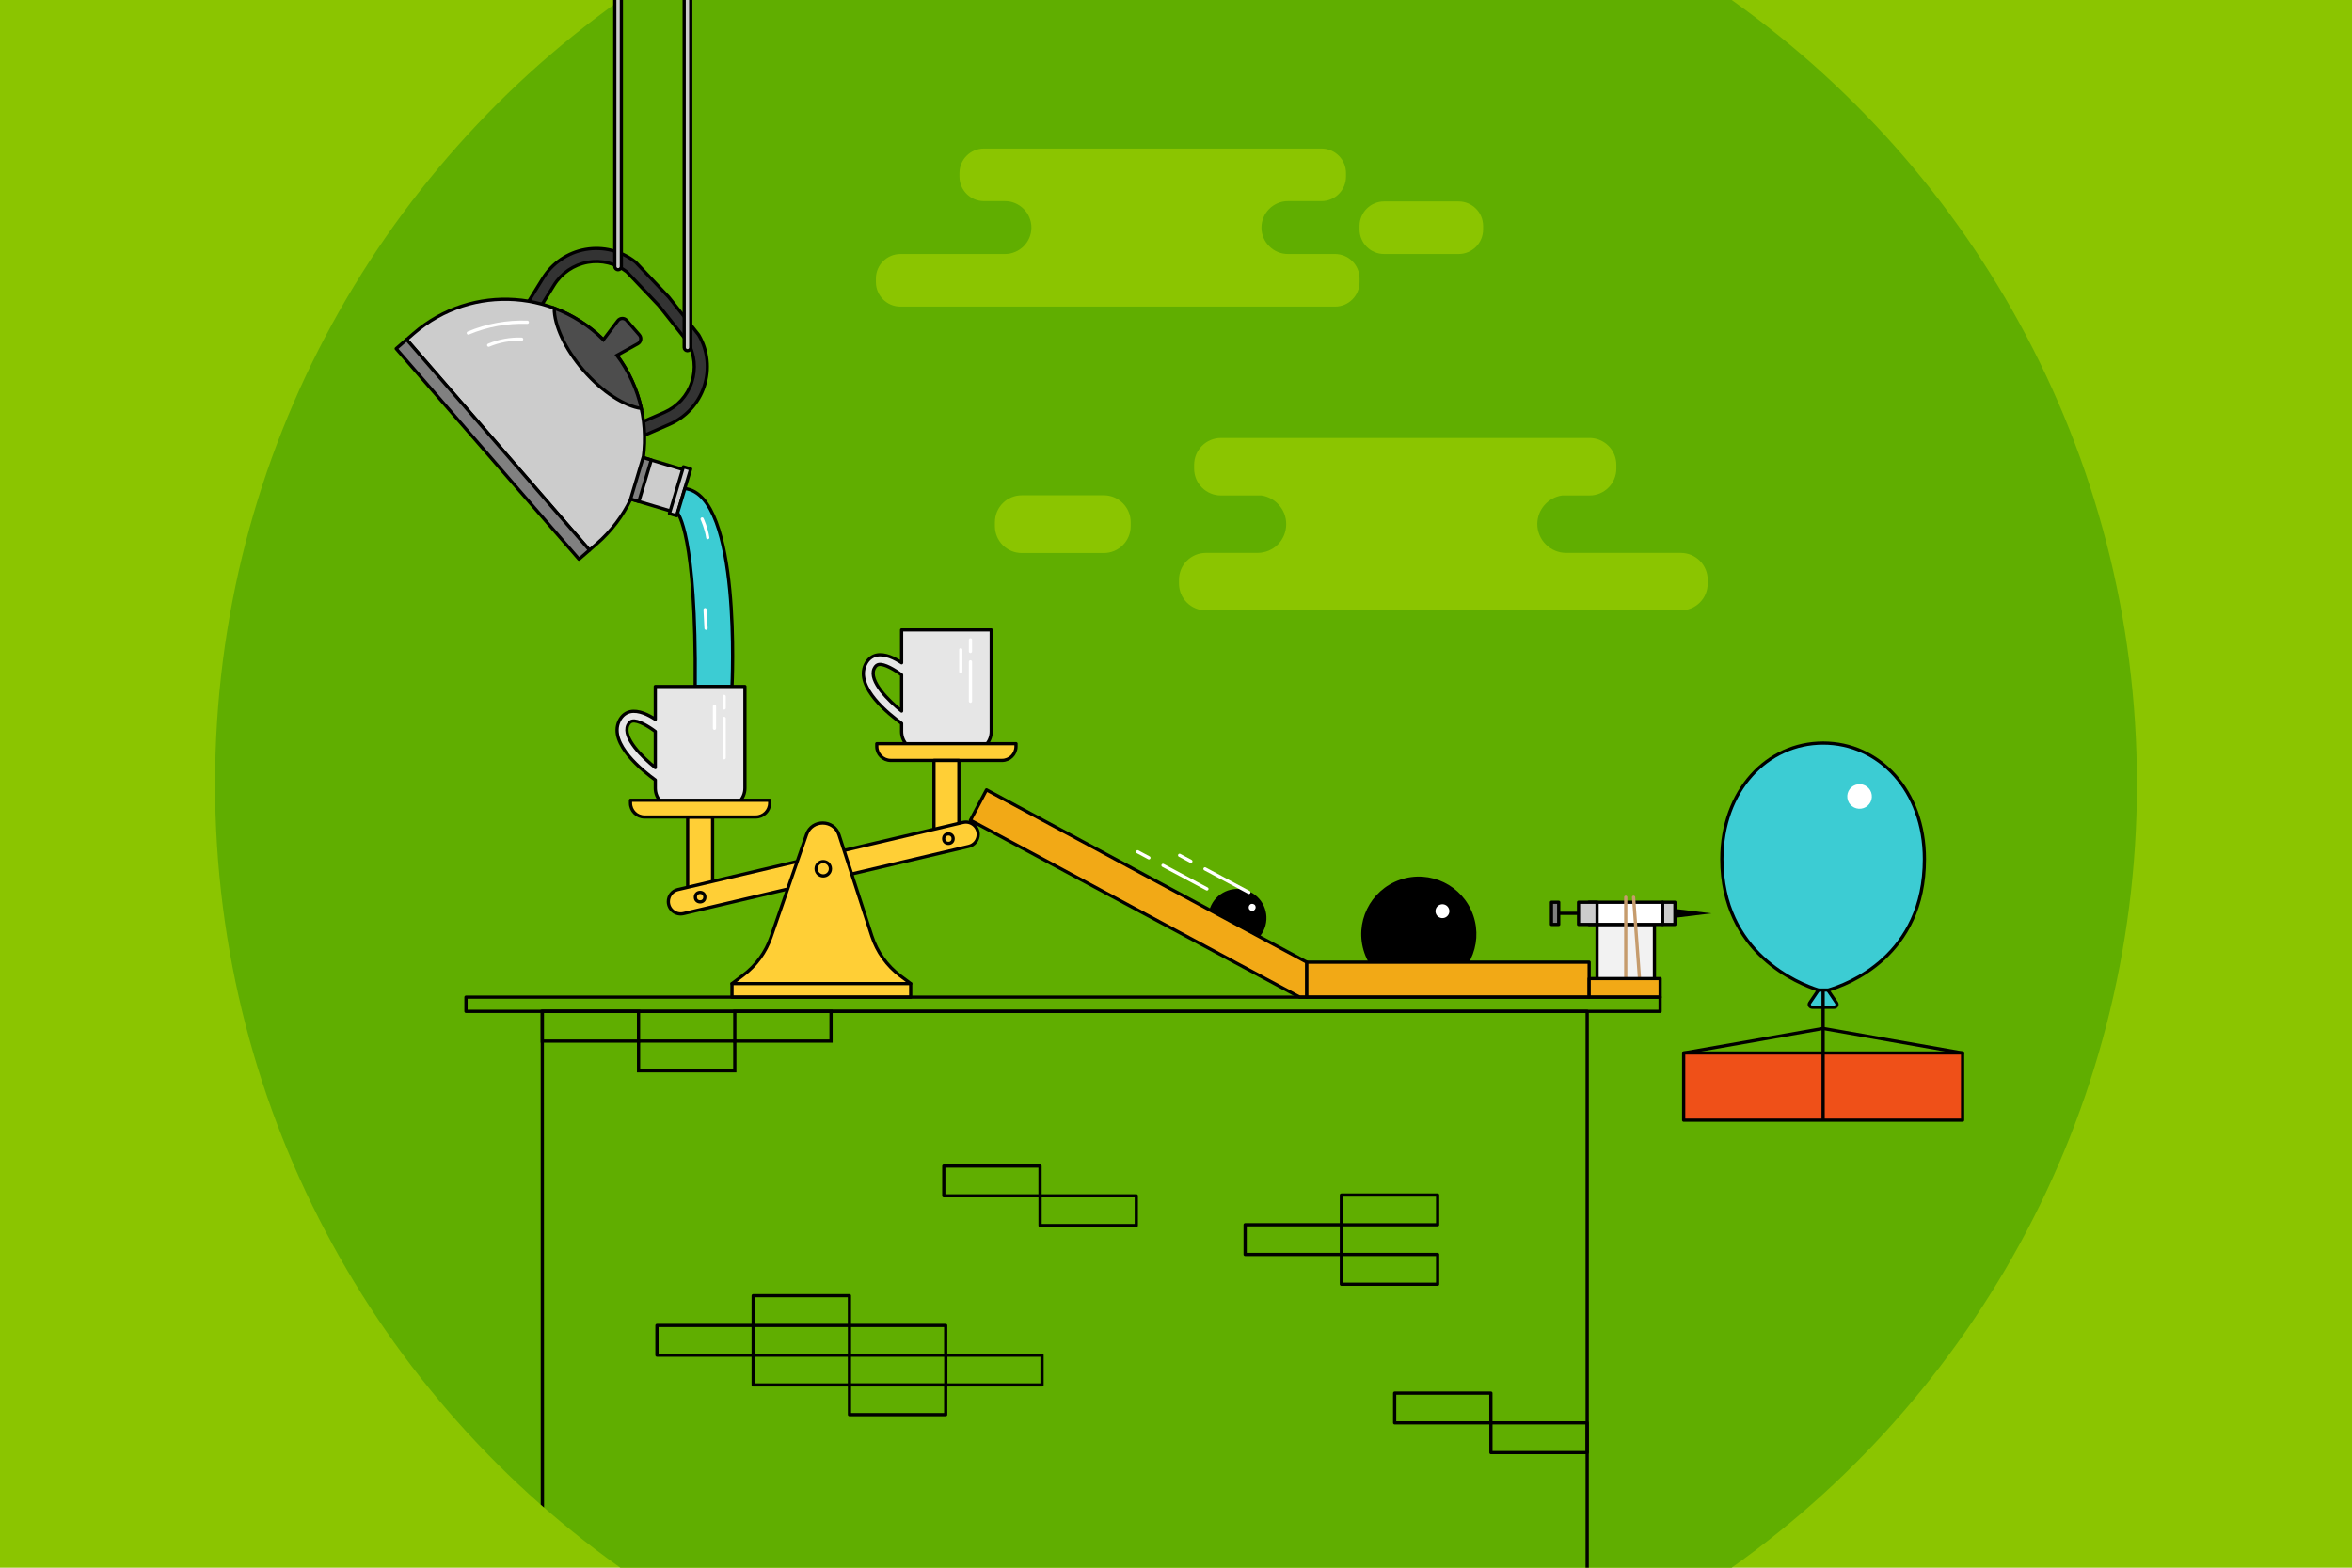 <?xml version="1.0" encoding="utf-8"?>
<!-- Generator: Adobe Illustrator 21.1.0, SVG Export Plug-In . SVG Version: 6.00 Build 0)  -->
<svg version="1.2" baseProfile="tiny" id="Layer_1" xmlns="http://www.w3.org/2000/svg" xmlns:xlink="http://www.w3.org/1999/xlink"
	 x="0px" y="0px" viewBox="0 0 729 486" xml:space="preserve">
<rect x="-7.09" y="-7.26" fill="#8BC500" width="743.58" height="495.72"/>
<path fill="#60AE00" d="M66.66,243c0,103.39,52.68,194.46,132.66,247.86h330.36c79.98-53.4,132.66-144.47,132.66-247.86
	S609.66,48.54,529.68-4.86H199.32C119.34,48.54,66.66,139.61,66.66,243z"/>
<g>
	<path fill="#333333" stroke="#000000" stroke-linejoin="round" stroke-miterlimit="10" d="M218.26,119.76
		c1.73-5.26,1.14-11.03-1.63-15.82l-0.17-0.25l-9.19-11.58L197.1,81.37l-0.22-0.2c-4.36-3.41-9.99-4.81-15.44-3.84
		c-5.45,0.97-10.25,4.23-13.16,8.94l-4.38,7.08l3.44,2.13l4.38-7.08c2.31-3.73,6.11-6.32,10.43-7.09c4.27-0.76,8.68,0.31,12.12,2.95
		l9.95,10.48l8.98,11.33c2.13,3.78,2.57,8.29,1.22,12.42c-1.37,4.17-4.46,7.57-8.48,9.33l-7.63,3.34l1.62,3.7l7.63-3.34
		C212.63,129.3,216.53,125.02,218.26,119.76z"/>
	<path fill="#CCCCCC" stroke="#000000" stroke-linejoin="round" stroke-miterlimit="10" d="M208.9,158.73l3.85-12.86l-13.37-4
		c1.63-11.9-1.68-24.42-10.17-34.2l0,0l0,0c-15.65-18.03-42.94-19.96-60.97-4.31l-2.2,1.91l28.33,32.64l28.33,32.64l2.2-1.91
		c4.6-3.99,8.15-8.75,10.62-13.91L208.9,158.73z"/>
	<polygon fill="#808080" stroke="#000000" stroke-linejoin="round" stroke-miterlimit="10" points="154.37,137.9 126.04,105.26 
		122.8,108.08 151.13,140.72 179.46,173.36 182.71,170.54 	"/>
	<path fill="#4D4D4D" stroke="#000000" stroke-miterlimit="10" d="M191.22,110.16l6.47-3.6c0.99-0.55,1.22-1.87,0.48-2.72
		l-3.92-4.51c-0.74-0.85-2.08-0.81-2.76,0.09l-4.47,5.9c-4.45-4.43-9.66-7.7-15.24-9.79c-0.01,5.24,3.29,12.62,9.13,19.34
		c5.84,6.72,12.68,11.03,17.87,11.76C197.49,120.81,194.98,115.19,191.22,110.16z"/>
	
		<rect x="191.97" y="147.33" transform="matrix(-0.287 0.958 -0.958 -0.287 398.096 0.983)" fill="#808080" stroke="#000000" stroke-linejoin="round" stroke-miterlimit="10" width="13.42" height="2.66"/>
	
		<rect x="203.25" y="151.13" transform="matrix(-0.287 0.958 -0.958 -0.287 417.186 -5.962)" fill="#CCCCCC" stroke="#000000" stroke-linejoin="round" stroke-miterlimit="10" width="15.13" height="2.34"/>
	<path fill="none" stroke="#FFFFFF" stroke-linecap="round" stroke-linejoin="round" stroke-miterlimit="10" d="M163.44,99.9
		c-6.19-0.22-12.44,0.88-18.29,3.34"/>
	<path fill="none" stroke="#FFFFFF" stroke-linecap="round" stroke-linejoin="round" stroke-miterlimit="10" d="M161.68,105.15
		c-3.46-0.12-6.95,0.49-10.22,1.86"/>
	<path fill="#E6E6E6" stroke="#000000" stroke-linejoin="round" stroke-miterlimit="10" d="M279.45,195.29v10.19
		c-2.03-1.35-5.14-2.96-7.79-2.38c-1.07,0.24-2.52,0.95-3.45,2.95c-3.27,7.01,7.5,15.5,11.24,18.21v2.54c0,3.34,2.71,6.04,6.04,6.04
		h15.7c3.34,0,6.04-2.71,6.04-6.04v-31.52H279.45z M270.94,207.29c0.44-0.96,0.99-1.18,1.37-1.27c1.71-0.38,5.11,1.67,7.14,3.21
		v11.21C275.58,217.36,269.18,211.17,270.94,207.29z"/>
	
		<line fill="none" stroke="#FFFFFF" stroke-linecap="round" stroke-linejoin="round" stroke-miterlimit="10" x1="300.79" y1="205.18" x2="300.79" y2="217.39"/>
	
		<line fill="none" stroke="#FFFFFF" stroke-linecap="round" stroke-linejoin="round" stroke-miterlimit="10" x1="297.79" y1="201.43" x2="297.79" y2="208.25"/>
	
		<line fill="none" stroke="#FFFFFF" stroke-linecap="round" stroke-linejoin="round" stroke-miterlimit="10" x1="300.79" y1="198.36" x2="300.79" y2="201.95"/>
	<path fill="#FFCF36" stroke="#000000" stroke-linejoin="round" stroke-miterlimit="10" d="M314.92,230.55h-43.16v0.86
		c0,2.39,1.94,4.33,4.33,4.33h34.49c2.39,0,4.33-1.94,4.33-4.33V230.55z"/>
	<polygon fill="#FFCF36" stroke="#000000" stroke-linejoin="round" stroke-miterlimit="10" points="297.21,235.75 289.48,235.75 
		289.48,260.2 297.21,258 	"/>
	<polygon fill="#FFCF36" stroke="#000000" stroke-linejoin="round" stroke-miterlimit="10" points="220.87,253.28 213.14,253.28 
		213.14,277.73 220.87,275.53 	"/>
	<path fill="#FFCF36" stroke="#000000" stroke-linejoin="round" stroke-miterlimit="10" d="M303.2,258.67L303.2,258.67
		c0-2.46-2.3-4.28-4.7-3.72l-88.41,20.83c-1.73,0.41-2.94,1.95-2.94,3.72v0c0,2.46,2.3,4.28,4.7,3.72l88.41-20.83
		C301.98,261.99,303.2,260.45,303.2,258.67z"/>
	<path fill="#FFCF36" stroke="#000000" stroke-linejoin="round" stroke-miterlimit="10" d="M279.03,302.5l3.24,2.43h-55.39l3.46-2.6
		c4-3,7.01-7.13,8.64-11.86l11.01-31.76c1.67-4.81,8.49-4.74,10.06,0.1l10.17,31.35C271.82,295.09,274.9,299.39,279.03,302.5z"/>
	<circle fill="#FFCF36" stroke="#000000" stroke-linejoin="round" stroke-miterlimit="10" cx="255.17" cy="269.32" r="2.22"/>
	<circle fill="#FFCF36" stroke="#000000" stroke-linejoin="round" stroke-miterlimit="10" cx="293.96" cy="259.99" r="1.47"/>
	<circle fill="#FFCF36" stroke="#000000" stroke-linejoin="round" stroke-miterlimit="10" cx="217" cy="278.12" r="1.47"/>
	<ellipse transform="matrix(0.945 -0.328 0.328 0.945 -70.66 159.927)" cx="439.55" cy="289.78" rx="17.84" ry="17.84"/>
	
		<ellipse transform="matrix(0.945 -0.328 0.328 0.945 -67.927 161.933)" fill="#FFFFFF" cx="446.87" cy="282.66" rx="2.15" ry="2.15"/>
	<ellipse transform="matrix(0.26 -0.966 0.966 0.26 8.972 580.848)" cx="383.28" cy="284.57" rx="9.01" ry="9.01"/>
	
		<ellipse transform="matrix(0.26 -0.966 0.966 0.26 15.558 582.829)" fill="#FFFFFF" cx="387.86" cy="281.27" rx="1.08" ry="1.08"/>
	<polygon fill="#F2A916" stroke="#000000" stroke-linejoin="round" stroke-miterlimit="10" points="402.85,309.13 300.79,254.27 
		305.77,244.86 405.04,298.29 405.04,309.13 	"/>
	
		<rect x="405.04" y="298.29" fill="#F2A916" stroke="#000000" stroke-linejoin="round" stroke-miterlimit="10" width="87.52" height="10.84"/>
	<g>
		
			<line fill="none" stroke="#FFFFFF" stroke-linecap="round" stroke-miterlimit="10" x1="369.11" y1="267.02" x2="365.62" y2="265.15"/>
		
			<line fill="none" stroke="#FFFFFF" stroke-linecap="round" stroke-miterlimit="10" x1="387.09" y1="276.65" x2="373.48" y2="269.36"/>
	</g>
	<g>
		
			<line fill="none" stroke="#FFFFFF" stroke-linecap="round" stroke-miterlimit="10" x1="356.1" y1="265.93" x2="352.61" y2="264.06"/>
		
			<line fill="none" stroke="#FFFFFF" stroke-linecap="round" stroke-miterlimit="10" x1="374.08" y1="275.57" x2="360.47" y2="268.28"/>
	</g>
	
		<rect x="495.01" y="286.59" fill="#F2F2F2" stroke="#000000" stroke-linejoin="round" stroke-miterlimit="10" width="17.78" height="18.72"/>
	
		<rect x="492.47" y="279.7" fill="#FFFFFF" stroke="#000000" stroke-linejoin="round" stroke-miterlimit="10" width="22.85" height="6.88"/>
	
		<rect x="515.33" y="279.7" fill="#CCCCCC" stroke="#000000" stroke-linejoin="round" stroke-miterlimit="10" width="3.81" height="6.88"/>
	
		<rect x="489.27" y="279.7" fill="#CCCCCC" stroke="#000000" stroke-linejoin="round" stroke-miterlimit="10" width="5.74" height="6.88"/>
	<line fill="none" stroke="#000000" stroke-miterlimit="10" x1="489.27" y1="283.14" x2="483.12" y2="283.14"/>
	<g>
		<polygon points="519.13,284.53 519.13,281.76 530.45,283.15 		"/>
	</g>
	
		<rect x="480.87" y="279.7" fill="#808080" stroke="#000000" stroke-linejoin="round" stroke-miterlimit="10" width="2.25" height="6.88"/>
	<path fill="#3CCCD3" stroke="#000000" stroke-linejoin="round" stroke-miterlimit="10" d="M596.47,266.32
		c0-21.26-14.06-35.96-31.39-35.96c-17.34,0-31.39,14.7-31.39,35.96c0,29.19,23.77,38.65,29.94,40.61l-2.71,3.99
		c-0.4,0.59,0.06,1.35,0.82,1.35h6.68c0.76,0,1.22-0.76,0.82-1.35l-2.68-3.96C572.76,305.17,596.47,296.33,596.47,266.32z"/>
	<line fill="none" stroke="#000000" stroke-miterlimit="10" x1="563.62" y1="306.93" x2="566.55" y2="306.93"/>
	
		<rect x="521.85" y="326.45" fill="#EF5018" stroke="#000000" stroke-linejoin="round" stroke-miterlimit="10" width="86.45" height="20.82"/>
	<line fill="none" stroke="#000000" stroke-miterlimit="10" x1="565.07" y1="306.93" x2="565.07" y2="347.27"/>
	
		<line fill="none" stroke="#000000" stroke-linecap="round" stroke-miterlimit="10" x1="521.85" y1="326.45" x2="565.07" y2="318.83"/>
	
		<line fill="none" stroke="#000000" stroke-linecap="round" stroke-miterlimit="10" x1="608.3" y1="326.45" x2="565.07" y2="318.83"/>
	
		<rect x="226.88" y="304.93" fill="#FFCF36" stroke="#000000" stroke-linejoin="round" stroke-miterlimit="10" width="55.39" height="4.2"/>
	
		<ellipse transform="matrix(0.945 -0.328 0.328 0.945 -49.172 202.317)" fill="#FFFFFF" cx="576.16" cy="247.17" rx="3.81" ry="3.81"/>
	<line fill="none" stroke="#C69C6D" stroke-linecap="round" stroke-miterlimit="10" x1="503.9" y1="305.3" x2="503.9" y2="278.15"/>
	
		<line fill="none" stroke="#C69C6D" stroke-linecap="round" stroke-miterlimit="10" x1="508.37" y1="306.25" x2="506.32" y2="278.15"/>
	
		<rect x="492.56" y="303.37" fill="#F2A916" stroke="#000000" stroke-linejoin="round" stroke-miterlimit="10" width="22" height="5.76"/>
	<rect x="168.08" y="313.53" fill="none" stroke="#000000" stroke-miterlimit="10" width="29.83" height="9.22"/>
	<rect x="227.75" y="313.53" fill="none" stroke="#000000" stroke-miterlimit="10" width="29.83" height="9.22"/>
	<rect x="197.92" y="322.74" fill="none" stroke="#000000" stroke-miterlimit="10" width="29.83" height="9.22"/>
	
		<rect x="415.76" y="370.47" fill="none" stroke="#000000" stroke-linejoin="round" stroke-miterlimit="10" width="29.83" height="9.22"/>
	
		<rect x="415.76" y="388.9" fill="none" stroke="#000000" stroke-linejoin="round" stroke-miterlimit="10" width="29.83" height="9.22"/>
	
		<rect x="385.93" y="379.68" fill="none" stroke="#000000" stroke-linejoin="round" stroke-miterlimit="10" width="29.83" height="9.22"/>
	
		<rect x="462.11" y="441.1" fill="none" stroke="#000000" stroke-linejoin="round" stroke-miterlimit="10" width="29.83" height="9.22"/>
	
		<rect x="432.27" y="431.88" fill="none" stroke="#000000" stroke-linejoin="round" stroke-miterlimit="10" width="29.83" height="9.22"/>
	
		<rect x="322.37" y="370.71" fill="none" stroke="#000000" stroke-linejoin="round" stroke-miterlimit="10" width="29.83" height="9.22"/>
	
		<rect x="292.53" y="361.49" fill="none" stroke="#000000" stroke-linejoin="round" stroke-miterlimit="10" width="29.83" height="9.22"/>
	
		<rect x="233.45" y="401.68" fill="none" stroke="#000000" stroke-linejoin="round" stroke-miterlimit="10" width="29.83" height="9.22"/>
	
		<rect x="233.45" y="420.12" fill="none" stroke="#000000" stroke-linejoin="round" stroke-miterlimit="10" width="29.83" height="9.22"/>
	
		<rect x="293.15" y="420.12" fill="none" stroke="#000000" stroke-linejoin="round" stroke-miterlimit="10" width="29.83" height="9.22"/>
	
		<rect x="263.29" y="429.33" fill="none" stroke="#000000" stroke-linejoin="round" stroke-miterlimit="10" width="29.83" height="9.22"/>
	
		<rect x="203.62" y="410.9" fill="none" stroke="#000000" stroke-linejoin="round" stroke-miterlimit="10" width="29.83" height="9.22"/>
	
		<rect x="263.29" y="410.9" fill="none" stroke="#000000" stroke-linejoin="round" stroke-miterlimit="10" width="29.83" height="9.22"/>
	<path fill="#3CCCD3" stroke="#000000" stroke-linejoin="round" stroke-miterlimit="10" d="M210.01,159.05c0,0,5.87,6.28,5.46,53.76
		h11.41c0,0,3.03-59.3-14.6-61.35L210.01,159.05z"/>
	<path fill="#E6E6E6" stroke="#000000" stroke-linejoin="round" stroke-miterlimit="10" d="M203.11,212.82v10.19
		c-2.03-1.35-5.14-2.96-7.79-2.38c-1.07,0.24-2.52,0.95-3.45,2.96c-3.27,7.01,7.5,15.5,11.24,18.21v2.54c0,3.34,2.71,6.04,6.04,6.04
		h15.7c3.34,0,6.04-2.71,6.04-6.04v-31.52H203.11z M194.6,224.82c0.44-0.96,0.99-1.18,1.37-1.27c1.71-0.38,5.11,1.67,7.14,3.21
		v11.21C199.24,234.89,192.84,228.7,194.6,224.82z"/>
	
		<line fill="none" stroke="#FFFFFF" stroke-linecap="round" stroke-linejoin="round" stroke-miterlimit="10" x1="224.45" y1="222.71" x2="224.45" y2="234.92"/>
	
		<line fill="none" stroke="#FFFFFF" stroke-linecap="round" stroke-linejoin="round" stroke-miterlimit="10" x1="221.45" y1="218.96" x2="221.45" y2="225.78"/>
	
		<line fill="none" stroke="#FFFFFF" stroke-linecap="round" stroke-linejoin="round" stroke-miterlimit="10" x1="224.45" y1="215.89" x2="224.45" y2="219.48"/>
	<path fill="#FFCF36" stroke="#000000" stroke-linejoin="round" stroke-miterlimit="10" d="M238.58,248.08h-43.16v0.86
		c0,2.39,1.94,4.33,4.33,4.33h34.49c2.39,0,4.33-1.94,4.33-4.33V248.08z"/>
	<path fill="none" stroke="#FFFFFF" stroke-linecap="round" stroke-linejoin="round" stroke-miterlimit="10" d="M217.62,160.89
		c0,0,1.34,2.89,1.75,5.77"/>
	
		<line fill="none" stroke="#FFFFFF" stroke-linecap="round" stroke-linejoin="round" stroke-miterlimit="10" x1="218.54" y1="189" x2="218.84" y2="194.78"/>
	
		<rect x="144.43" y="309.13" fill="none" stroke="#000000" stroke-linejoin="round" stroke-miterlimit="10" width="370.12" height="4.4"/>
	<g>
		<path fill="#CCCCCC" stroke="#000000" stroke-linejoin="round" stroke-miterlimit="10" d="M191.57,83.63
			c-0.56,0-1.02-0.46-1.02-1.02V-47.02c0-0.56,0.46-1.02,1.02-1.02s1.02,0.46,1.02,1.02V82.61
			C192.59,83.17,192.13,83.63,191.57,83.63z"/>
	</g>
	<g>
		<path fill="#CCCCCC" stroke="#000000" stroke-linejoin="round" stroke-miterlimit="10" d="M213.08,108.73
			c-0.56,0-1.02-0.46-1.02-1.02V-47.02c0-0.56,0.46-1.02,1.02-1.02s1.02,0.46,1.02,1.02v154.73
			C214.1,108.27,213.65,108.73,213.08,108.73z"/>
	</g>
</g>
<path fill="#8BC500" d="M452.09,62.45h-23.1c-4.2,0-7.6,3.4-7.6,7.6v1.1c0,4.2,3.4,7.6,7.6,7.6h23.1c4.2,0,7.6-3.4,7.6-7.6v-1.1
	C459.69,65.85,456.29,62.45,452.09,62.45z"/>
<path fill="#8BC500" d="M342.11,153.54h-25.39c-4.62,0-8.35,3.74-8.35,8.35v1.21c0,4.62,3.74,8.35,8.35,8.35h25.39
	c4.62,0,8.35-3.74,8.35-8.35v-1.21C350.46,157.28,346.72,153.54,342.11,153.54z"/>
<path fill="#8BC500" d="M413.79,78.75h-14.6c-4.5,0-8.2-3.7-8.2-8.2s3.7-8.2,8.2-8.2h10.4c4.2,0,7.6-3.4,7.6-7.6v-1.1
	c0-4.2-3.4-7.6-7.6-7.6h-104.6c-4.2,0-7.6,3.4-7.6,7.6v1.1c0,4.2,3.4,7.6,7.6,7.6h6.5c4.5,0,8.2,3.7,8.2,8.2s-3.7,8.2-8.2,8.2h-32.4
	c-4.2,0-7.6,3.4-7.6,7.6v1.1c0,4.2,3.4,7.6,7.6,7.6h134.7c4.2,0,7.6-3.4,7.6-7.6v-1.1C421.39,82.15,417.99,78.75,413.79,78.75z"/>
<path fill="#8BC500" d="M520.98,171.41h-35.53c-4.92,0-8.96-4.04-8.96-8.96c0-4.47,3.34-8.21,7.65-8.85h8.53
	c4.59,0,8.31-3.72,8.31-8.31v-1.2c0-4.59-3.72-8.31-8.31-8.31H378.43c-4.59,0-8.31,3.72-8.31,8.31v1.2c0,4.59,3.72,8.31,8.31,8.31
	h12.58c4.3,0.65,7.65,4.38,7.65,8.85c0,5.03-3.94,8.96-8.96,8.96h-15.96c-4.59,0-8.31,3.72-8.31,8.31v1.2
	c0,4.59,3.72,8.31,8.31,8.31h147.25c4.59,0,8.31-3.72,8.31-8.31v-1.2C529.29,175.13,525.58,171.41,520.98,171.41z"/>
<path d="M492.44,499.76h-1V314.03H168.58l0.05,153.31l-1.03-0.89l-0.01-152.93c0-0.13,0.05-0.26,0.15-0.35s0.22-0.15,0.35-0.15
	h323.86c0.28,0,0.5,0.22,0.5,0.5V499.76z"/>
</svg>
